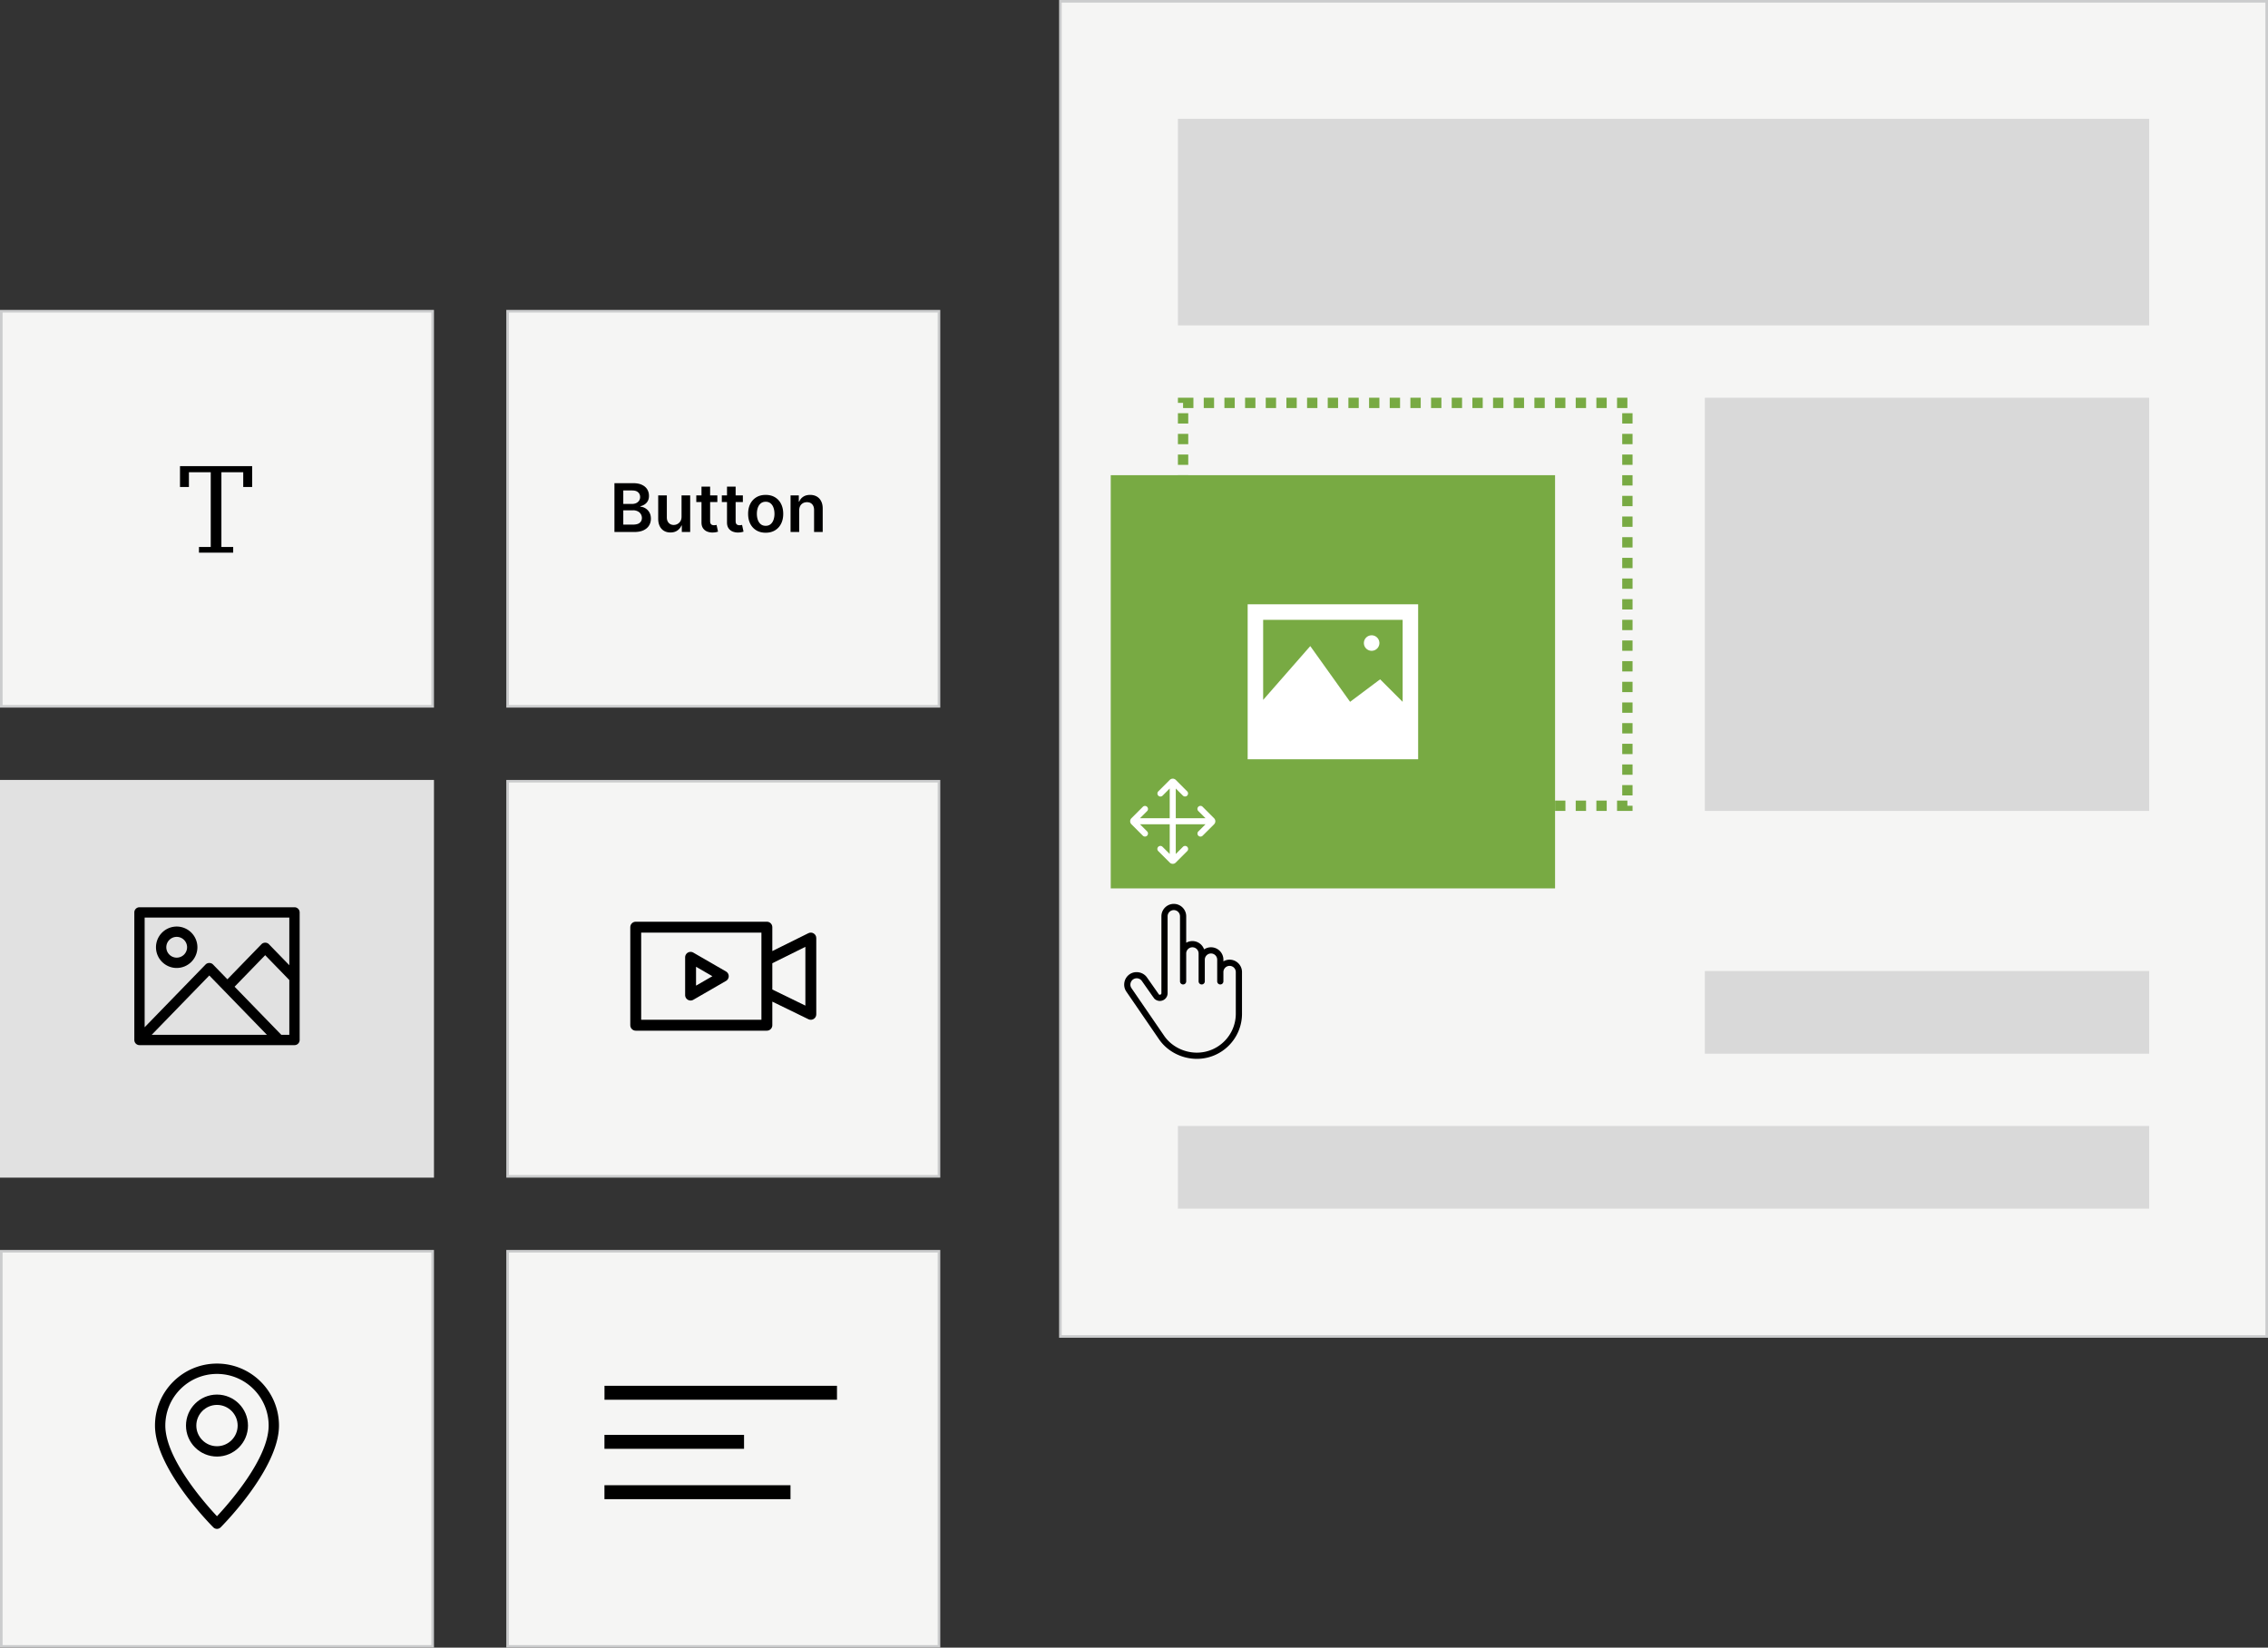 <?xml version="1.0" encoding="UTF-8"?> <svg xmlns="http://www.w3.org/2000/svg" width="439" height="319" fill="none" viewBox="0 0 439 319"><rect x="0" y="0" width="439" height="319" fill="#333333" stroke="none"/><path fill="#F5F5F4" stroke="#CBCCCD" stroke-width=".5" d="M205.25.25h233.5v258.5h-233.5z"></path><path fill="#D9D9D9" d="M228 23h188v40H228z"></path><path stroke="#78AA43" stroke-dasharray="2 2" stroke-width="2" d="M229 78h86v78h-86z"></path><path fill="#D9D9D9" d="M330 77h86v80h-86z"></path><path fill="#78AA43" d="M215 92h86v80h-86z"></path><path fill="#F5F5F4" stroke="#CBCCCD" stroke-width=".5" d="M.25 60.25h83.5v76.5H.25zM98.25 60.25h83.5v76.5h-83.5z"></path><path fill="#E1E1E1" d="M0 151h84v77H0z"></path><path fill="#F5F5F4" stroke="#CBCCCD" stroke-width=".5" d="M98.25 151.25h83.5v76.5h-83.5zM.25 242.25h83.5v76.5H.25z"></path><path fill="#000" d="M42 264c-6.618 0-12 5.382-12 12 0 8.318 10.832 19.246 11.292 19.708a1.004 1.004 0 0 0 1.416 0C43.168 295.246 54 284.318 54 276c0-6.618-5.382-12-12-12Zm0 29.554c-2.388-2.556-10-11.2-10-17.554 0-5.514 4.486-10 10-10s10 4.486 10 10c0 6.348-7.612 14.998-10 17.554Z"></path><path fill="#000" d="M42 270c-3.308 0-6 2.692-6 6s2.692 6 6 6 6-2.692 6-6-2.692-6-6-6Zm0 10c-2.206 0-4-1.794-4-4s1.794-4 4-4 4 1.794 4 4-1.794 4-4 4Z"></path><path fill="#F5F5F4" stroke="#CBCCCD" stroke-width=".5" d="M98.25 242.25h83.5v76.5h-83.5z"></path><path fill="#fff" d="M241.5 117v30h33v-30h-33Zm25.641 14.52-5.813 4.359-7.709-10.792-9.119 10.42V120h27v15.879l-4.359-4.359Z"></path><path fill="#fff" d="M265.5 126a1.5 1.5 0 1 0-.001-3.001A1.5 1.5 0 0 0 265.5 126Z"></path><path fill="#D9D9D9" d="M330 188h86v16h-86zM228 218h188v16H228z"></path><path fill="#fff" d="m235.001 158.417-2.216-2.216a.582.582 0 0 0-.643-.135.579.579 0 0 0-.32.321.57.57 0 0 0-.044.227.61.61 0 0 0 .047.226.596.596 0 0 0 .132.19l1.384 1.384h-5.755v-5.755l1.384 1.384a.588.588 0 0 0 .822-.007.584.584 0 0 0 .007-.821l-2.213-2.216a.82.82 0 0 0-.898-.179.835.835 0 0 0-.268.179l-2.215 2.216a.585.585 0 0 0 .828.828l1.381-1.384v5.755h-5.754l1.384-1.384a.583.583 0 0 0-.007-.821.585.585 0 0 0-.822-.008l-2.216 2.216a.817.817 0 0 0-.241.583.832.832 0 0 0 .241.583l2.216 2.215a.589.589 0 0 0 .822-.007.586.586 0 0 0 .007-.821l-1.384-1.384h5.754v5.754l-1.384-1.384a.582.582 0 0 0-.643-.135.577.577 0 0 0-.32.32.574.574 0 0 0 .004.454c.03.071.075.136.131.19l2.215 2.215a.819.819 0 0 0 .583.242.814.814 0 0 0 .583-.242l2.216-2.216a.593.593 0 0 0 .179-.416.607.607 0 0 0-.172-.42.593.593 0 0 0-.419-.171.61.61 0 0 0-.227.047.596.596 0 0 0-.19.132l-1.384 1.384v-5.754h5.755l-1.384 1.384a.585.585 0 1 0 .828.828l2.216-2.212a.819.819 0 0 0 .242-.583.832.832 0 0 0-.242-.583v-.003Z"></path><path fill="#000" d="M238.005 185.8c-.437 0-.847.118-1.2.323v-.323c0-1.322-1.076-2.4-2.4-2.4-.494 0-.953.15-1.334.407a2.406 2.406 0 0 0-2.266-1.607c-.437 0-.847.118-1.2.323V177.4c0-1.322-1.076-2.4-2.4-2.4a2.404 2.404 0 0 0-2.4 2.4v14.892c0 .16-.14.3-.3.3-.084 0-.156-.03-.149-.012l-2.347-3.342c-.738-1.06-2.286-1.354-3.367-.606a2.414 2.414 0 0 0-1.003 1.576c-.112.639.03 1.281.395 1.798l6.273 9.153c1.593 2.37 4.414 3.841 7.362 3.841 4.817 0 8.736-3.918 8.736-8.736V188.2c0-1.322-1.076-2.4-2.4-2.4Zm-6.336 18c-2.555 0-4.993-1.268-6.368-3.314l-6.282-9.164a1.197 1.197 0 0 1-.198-.907 1.22 1.22 0 0 1 2.204-.489l2.021 2.883.384.529a1.501 1.501 0 0 0 2.575-1.046V177.4c0-.661.539-1.2 1.2-1.2.661 0 1.2.539 1.2 1.2V190a.6.6 0 1 0 1.2 0v-5.4c0-.661.539-1.2 1.2-1.2.661 0 1.2.539 1.2 1.2v5.4a.6.6 0 1 0 1.2 0v-4.2c0-.661.539-1.2 1.2-1.2.661 0 1.2.539 1.2 1.2v4.2a.6.6 0 1 0 1.2 0v-1.8c0-.661.539-1.2 1.2-1.2.661 0 1.2.539 1.2 1.2v8.064c0 4.156-3.38 7.536-7.536 7.536ZM118.933 103v-9.454h3.619c.683 0 1.251.107 1.703.323.456.212.796.503 1.021.872.227.37.341.788.341 1.256 0 .385-.074.714-.221.988a1.87 1.87 0 0 1-.596.66c-.249.17-.528.29-.836.365v.092c.336.018.658.121.965.31.311.184.565.445.762.784.197.339.296.748.296 1.228 0 .489-.119.929-.356 1.32-.237.388-.594.694-1.071.919-.477.225-1.077.337-1.8.337h-3.827Zm1.712-1.431h1.842c.622 0 1.07-.119 1.344-.356.277-.24.415-.547.415-.923a1.41 1.41 0 0 0-.799-1.293 1.963 1.963 0 0 0-.914-.198h-1.888v2.77Zm0-4.003h1.694c.296 0 .562-.053.799-.161a1.35 1.35 0 0 0 .559-.466 1.25 1.25 0 0 0 .207-.72c0-.367-.129-.668-.387-.905-.256-.237-.636-.356-1.141-.356h-1.731v2.608Zm11.277 2.452v-4.109h1.671V103h-1.62v-1.26h-.074c-.16.397-.423.721-.789.974-.364.252-.811.378-1.344.378-.464 0-.875-.103-1.232-.309a2.146 2.146 0 0 1-.831-.909c-.2-.401-.3-.884-.3-1.45v-4.515h1.671v4.256c0 .45.123.807.369 1.072.246.264.569.397.97.397a1.521 1.521 0 0 0 1.283-.716c.151-.24.226-.54.226-.9Zm6.931-4.109v1.293h-4.077v-1.293h4.077Zm-3.07-1.699h1.671v6.657c0 .225.034.397.101.517a.552.552 0 0 0 .277.24c.114.043.24.065.379.065.105 0 .2-.008.286-.023.089-.016.157-.029.203-.042l.282 1.307a3.705 3.705 0 0 1-.383.101 3.113 3.113 0 0 1-.6.065 2.735 2.735 0 0 1-1.131-.189 1.758 1.758 0 0 1-.799-.656c-.194-.295-.289-.665-.286-1.108V94.21Zm8.008 1.7v1.292h-4.076v-1.293h4.076Zm-3.07-1.7h1.671v6.657c0 .225.034.397.102.517a.548.548 0 0 0 .277.24c.114.043.24.065.378.065.105 0 .2-.008.287-.023.089-.016.157-.029.203-.042l.281 1.307a3.705 3.705 0 0 1-.383.101 3.113 3.113 0 0 1-.6.065 2.735 2.735 0 0 1-1.131-.189 1.763 1.763 0 0 1-.799-.656c-.194-.295-.289-.665-.286-1.108V94.21Zm7.485 8.928c-.693 0-1.293-.152-1.801-.457a3.095 3.095 0 0 1-1.182-1.278c-.277-.548-.415-1.188-.415-1.92 0-.733.138-1.375.415-1.926.28-.55.674-.978 1.182-1.283.508-.305 1.108-.457 1.801-.457.692 0 1.292.152 1.8.457.508.305.9.732 1.177 1.283.28.551.42 1.193.42 1.925 0 .733-.14 1.373-.42 1.921a3.064 3.064 0 0 1-1.177 1.278c-.508.305-1.108.457-1.8.457Zm.009-1.338c.375 0 .689-.103.942-.31.252-.209.44-.489.563-.84a3.45 3.45 0 0 0 .189-1.172c0-.434-.063-.827-.189-1.178a1.865 1.865 0 0 0-.563-.844c-.253-.21-.567-.314-.942-.314-.385 0-.705.104-.96.314-.253.209-.442.49-.568.844-.123.351-.185.744-.185 1.178 0 .43.062.821.185 1.172.126.351.315.631.568.84.255.207.575.31.96.31Zm6.478-2.955V103h-1.671v-7.09h1.597v1.204h.083c.163-.397.423-.713.78-.946.36-.234.805-.351 1.334-.351.49 0 .916.104 1.279.314.366.209.65.512.85.91.203.396.303.878.3 1.444V103h-1.671v-4.256c0-.474-.124-.845-.37-1.113-.243-.268-.58-.402-1.011-.402-.292 0-.552.065-.78.194a1.34 1.34 0 0 0-.531.55c-.126.24-.189.53-.189.872ZM38.512 105.896h2.28V91.424h-4.224v2.856H34.84v-4.032h13.968v4.032H47.08v-2.856h-4.224v14.472h2.28V107h-6.624v-1.104Z"></path><g clip-path="url(#a)"><path fill="#000" d="M26 176.653v24.702c.001.047.008.094.015.141.002.019.002.038.006.056.009.042.024.082.038.123.008.02.012.043.02.063l.01.018c.024.053.051.105.084.152.008.013.02.025.03.037.03.04.06.08.096.115l.005.005c.016.016.034.026.051.041.032.027.063.054.098.077.025.017.053.029.08.043.03.016.06.034.092.047.03.012.061.019.093.028.03.01.061.021.094.027.037.007.075.008.113.011.025.002.05.007.075.007h30.002a1 1 0 0 0 1-.999v-24.694a1 1 0 0 0-1-1H26.999a1 1 0 0 0-.999 1Zm25.666 23.695H29.362l11.152-11.487 11.152 11.487Zm2.785 0-9.043-9.314 5.924-6.102 4.67 4.81v10.607h-1.55v-.001Zm1.55-22.696v9.221l-3.952-4.071c-.377-.388-1.057-.388-1.433 0l-6.6 6.798-2.785-2.869c-.377-.388-1.058-.388-1.434 0l-11.799 12.153v-21.232h28.004Zm-21.8 9.754a4.015 4.015 0 0 0 4.01-4.01 4.015 4.015 0 0 0-4.01-4.01 4.014 4.014 0 0 0-4.009 4.01c0 2.21 1.8 4.01 4.01 4.01Zm0-6.021c1.11 0 2.012.903 2.012 2.011 0 1.11-.902 2.012-2.011 2.012a2.014 2.014 0 0 1-2.011-2.012c0-1.109.902-2.011 2.01-2.011Z"></path></g><path fill="#000" d="m140.527 188.087-6.328-3.654a1.055 1.055 0 0 0-1.582.913v7.307c0 .809.878 1.32 1.582.914l6.328-3.654a1.054 1.054 0 0 0 0-1.826Zm-5.8 2.74v-3.654l3.164 1.827-3.164 1.827Z"></path><path fill="#000" d="m156.477 180.672-6.985 3.462v-4.626c0-.583-.472-1.055-1.054-1.055h-25.383c-.583 0-1.055.472-1.055 1.055v18.984c0 .583.472 1.055 1.055 1.055h25.383c.582 0 1.054-.472 1.054-1.055v-4.569l6.991 3.408c.7.341 1.517-.169 1.517-.948v-14.766c0-.78-.821-1.293-1.523-.945Zm-32.368 16.766v-16.876h23.274v16.876h-23.274Zm31.782-2.743-6.399-3.118v-5.088l6.399-3.172v11.378Z"></path><path stroke="#000" stroke-width="2.7" d="M117.008 269.65h45M117 279.15h27.019M117 288.9h36.011"></path><defs><clipPath id="a"><path fill="#fff" d="M26 173h32v32H26z"></path></clipPath></defs></svg> 